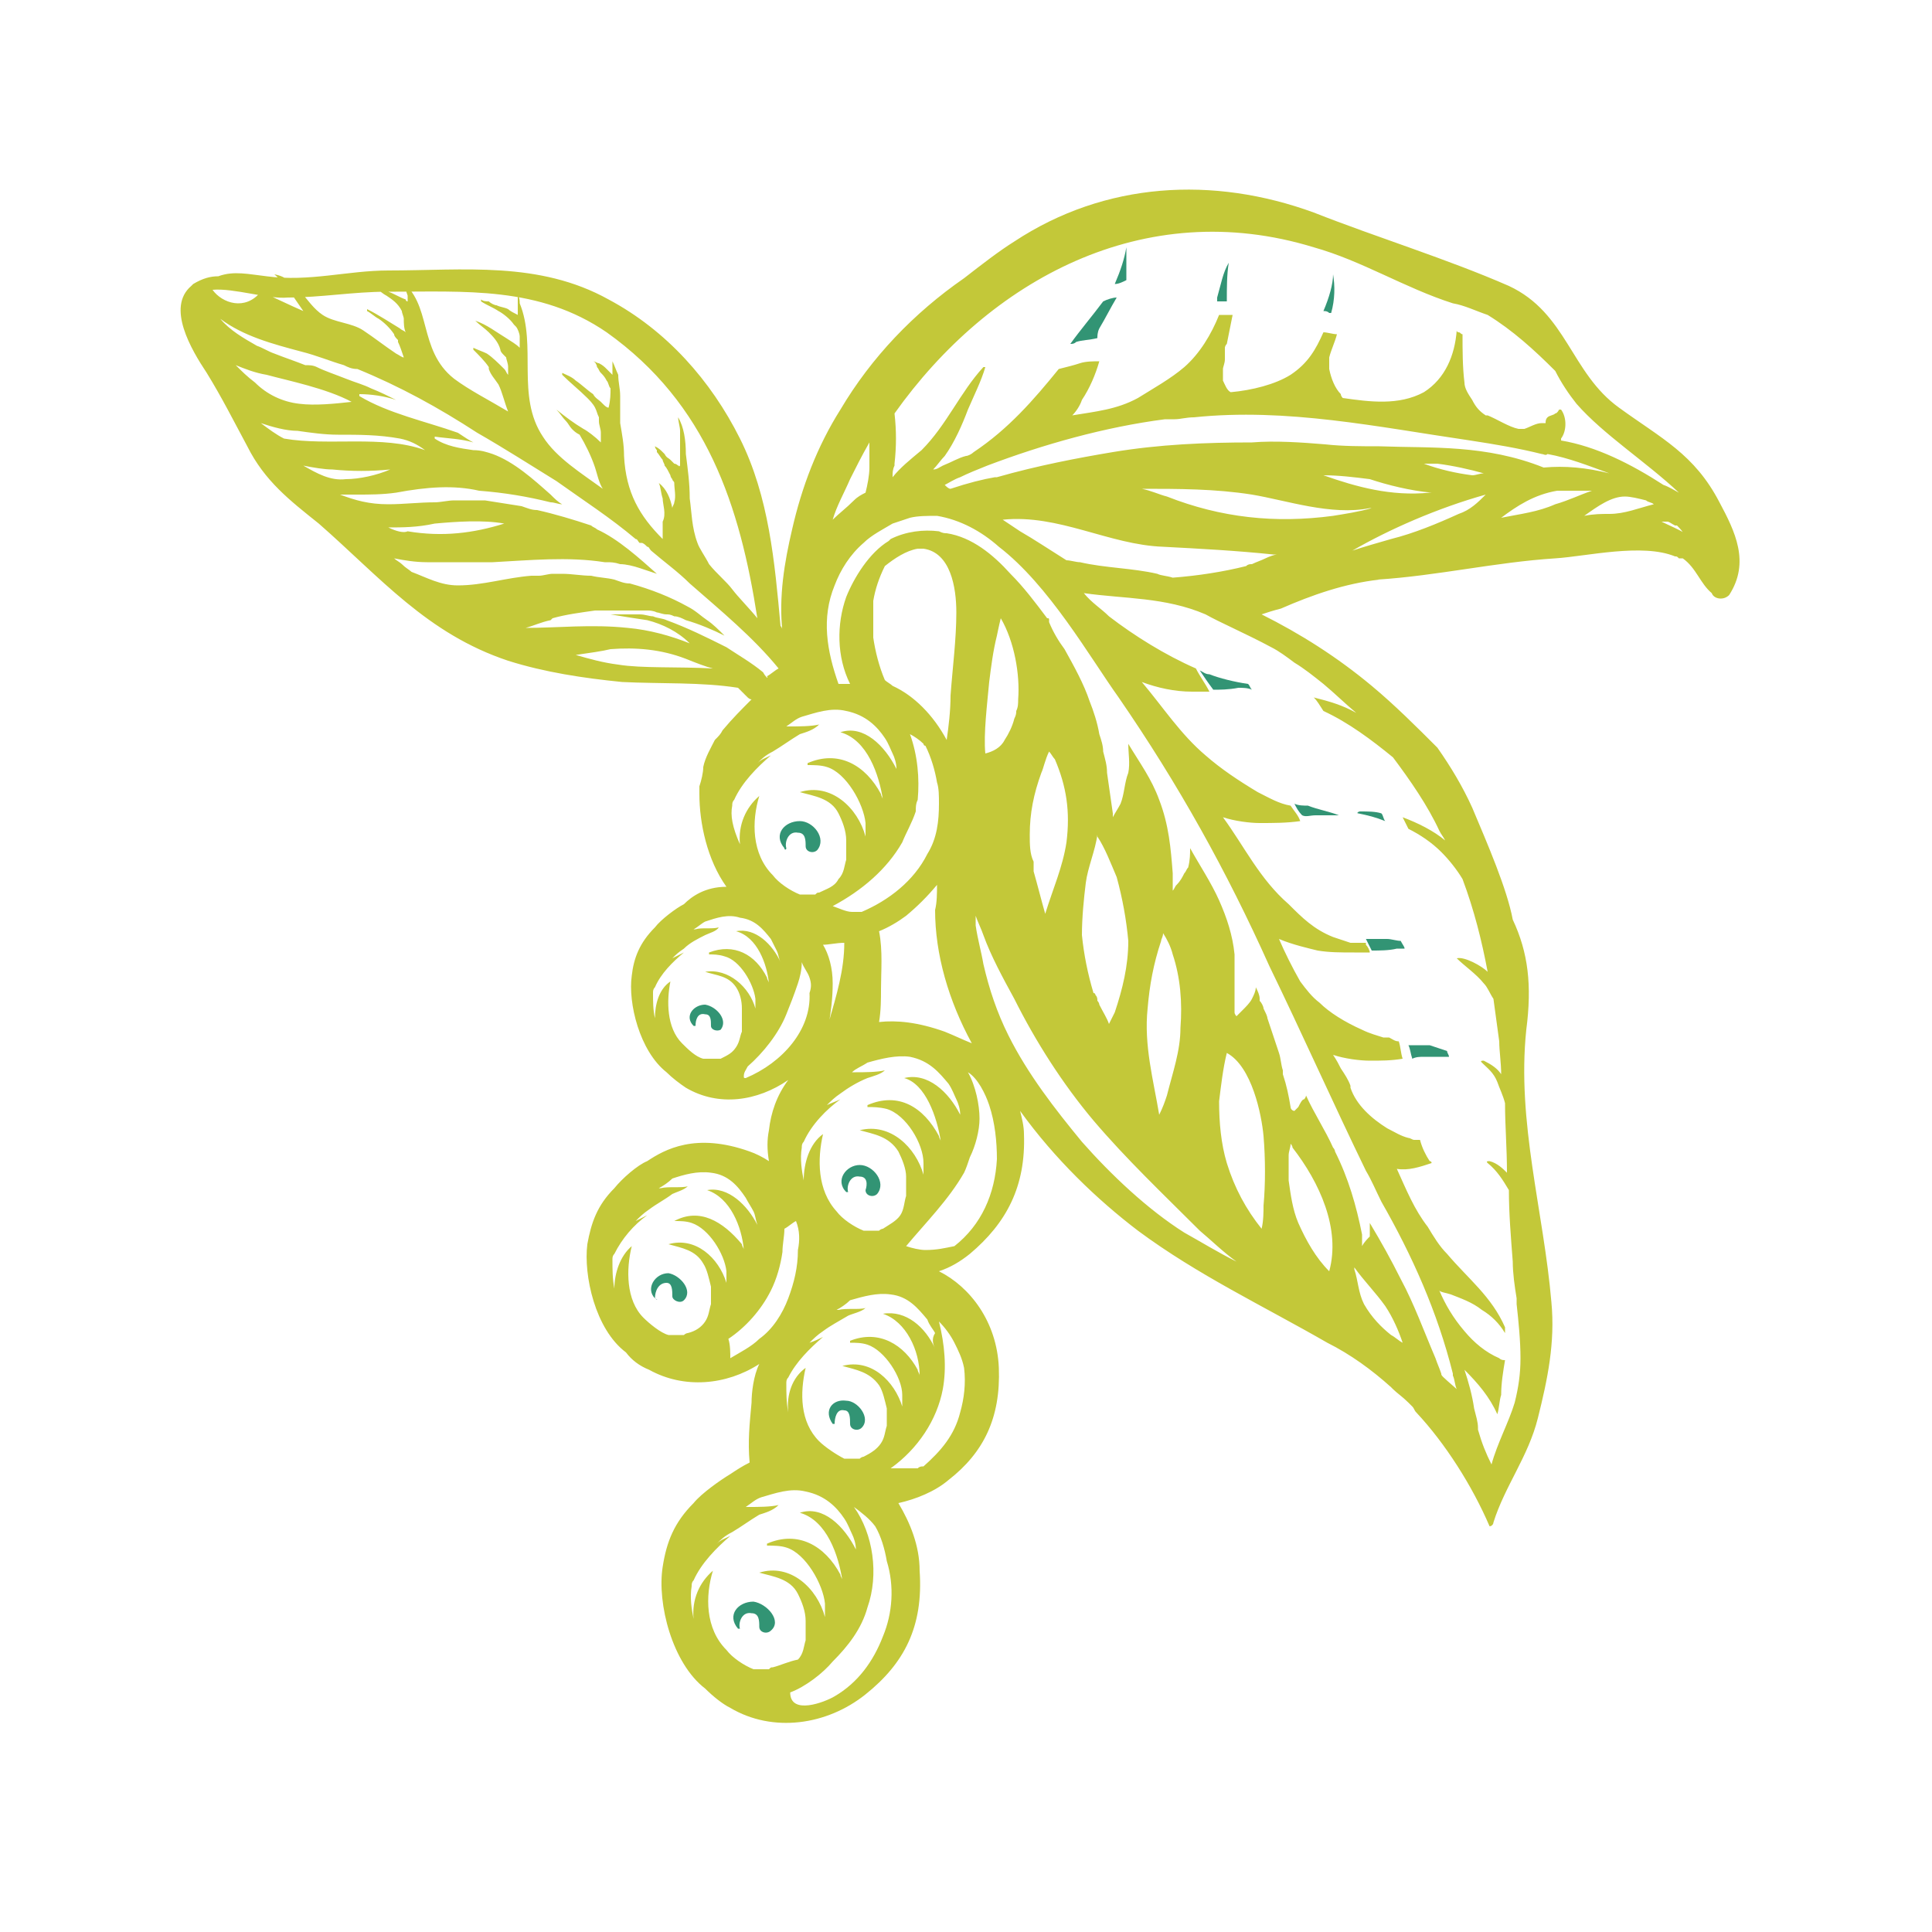 <svg xmlns="http://www.w3.org/2000/svg" xmlns:xlink="http://www.w3.org/1999/xlink" id="Capa_1" x="0px" y="0px" viewBox="0 0 100 100" style="enable-background:new 0 0 100 100;" xml:space="preserve"><style type="text/css">	.st0{fill:#329474;}	.st1{fill:#C3C839;}</style><path class="st0" d="M58.3,12.8c-0.1,0.6-0.3,1.2-0.6,1.9c0.2,0,0.4-0.1,0.6-0.2C58.3,13.9,58.3,13.5,58.3,12.8  C58.3,12.8,58.3,12.8,58.3,12.8C58.3,12.8,58.3,12.8,58.3,12.8z"></path><path class="st0" d="M69,14.2c0,0.5-0.2,1.2-0.5,1.9c0.1,0,0.2,0,0.3,0.1c0,0,0.1,0,0.1,0C69.1,15.5,69.1,14.8,69,14.2  C69,14.2,69.1,14.2,69,14.2z"></path><path class="st0" d="M55.4,17.8c0.1,0,0.2,0,0.3-0.1c0.3-0.1,0.7-0.1,1.1-0.2c0-0.1,0-0.3,0.1-0.5c0.3-0.5,0.6-1.1,0.9-1.6  c-0.2,0-0.5,0.1-0.7,0.2C56.5,16.4,55.9,17.1,55.4,17.8z"></path><path class="st0" d="M63,15.4c0,0,0,0.1,0,0.2c0.2,0,0.3,0,0.5,0c0-0.7,0-1.4,0.1-2C63.3,14.1,63.2,14.7,63,15.4z"></path><path class="st0" d="M70.3,42.1c0.5,0.1,0.9,0.2,1.4,0.4c-0.1-0.1-0.1-0.3-0.2-0.4c-0.3-0.1-0.7-0.1-1.1-0.1  C70.3,42,70.2,42.1,70.3,42.1z"></path><path class="st0" d="M36.5,52c-0.6,0-1.1,0.6-0.6,1.1c0,0,0.1,0,0.1,0c0-0.3,0.1-0.7,0.5-0.6c0.3,0,0.3,0.3,0.3,0.6  c0,0.2,0.3,0.3,0.5,0.2C37.7,52.8,37.1,52.1,36.5,52z"></path><path class="st0" d="M33.9,67.2C34,67.3,34.1,67.3,33.9,67.2c0-0.4,0.2-0.8,0.6-0.8c0.3,0,0.3,0.4,0.3,0.7c0,0.2,0.4,0.4,0.6,0.2  c0.5-0.5-0.2-1.3-0.8-1.4C33.9,65.9,33.4,66.7,33.9,67.2z"></path><path class="st0" d="M39,82.9c-0.8,0-1.4,0.7-0.8,1.4c0,0,0.1,0,0.1,0c-0.1-0.3,0.1-0.9,0.6-0.8c0.4,0,0.4,0.4,0.4,0.7  c0,0.3,0.4,0.4,0.6,0.2C40.5,83.9,39.7,83,39,82.9z"></path><path class="st0" d="M40.7,43.9c-0.1-0.3,0.1-0.9,0.6-0.8c0.4,0,0.4,0.4,0.4,0.7s0.4,0.4,0.6,0.2c0.5-0.6-0.2-1.5-0.9-1.5  c-0.8,0-1.4,0.7-0.8,1.4C40.6,44,40.7,44,40.7,43.9z"></path><path class="st0" d="M43.8,61.7c0,0,0.1,0,0.1,0c-0.1-0.3,0.1-0.9,0.6-0.8c0.4,0,0.4,0.4,0.3,0.7c0,0.3,0.4,0.4,0.6,0.2  c0.5-0.6-0.2-1.5-0.9-1.5C43.8,60.3,43.2,61.1,43.8,61.7z"></path><path class="st0" d="M43.1,73.7c0,0,0.1,0,0.1,0c0-0.3,0.1-0.8,0.5-0.7c0.3,0,0.3,0.4,0.3,0.7c0,0.3,0.4,0.4,0.6,0.2  c0.5-0.5-0.2-1.4-0.8-1.4C43.1,72.4,42.6,73,43.1,73.7z"></path><path class="st1" d="M89,26c-1.3-2.5-3-3.3-5.2-4.9c-2.5-1.8-2.7-4.9-5.7-6.3c-3.2-1.4-6.8-2.5-10.1-3.8c-5.2-1.9-10.8-1.6-15.5,1.5  c-0.8,0.5-1.7,1.2-2.6,1.9c-2.6,1.8-4.8,4.1-6.4,6.8c-1.2,1.9-2,4-2.5,6.2c-0.4,1.7-0.7,3.5-0.5,5.3c0-0.1,0-0.2-0.1-0.3  c-0.3-3.3-0.6-6.7-2.1-9.7c-1.5-3-3.8-5.6-6.8-7.2c-3.6-2-7.5-1.5-11.4-1.5c-2.1,0-4.1,0.6-6.3,0.3c-0.9-0.1-1.7-0.3-2.5,0  c-0.4,0-0.8,0.1-1.3,0.4c0,0-0.1,0.1-0.1,0.1c-1.3,1.1,0,3.3,0.8,4.5c0.8,1.3,1.4,2.5,2.1,3.8c0.9,1.8,2.2,2.8,3.7,4  c3.2,2.8,5.6,5.7,9.8,7.1c1.9,0.6,3.9,0.9,5.9,1.1c2,0.1,4.1,0,6,0.3c0.1,0.1,0.3,0.3,0.5,0.5c0,0,0.1,0.1,0.2,0.1  c-0.5,0.5-1,1-1.5,1.6c-0.1,0.2-0.2,0.3-0.4,0.5c-0.2,0.4-0.5,0.9-0.6,1.4c0,0.3-0.1,0.7-0.2,1c0,0.1,0,0.2,0,0.4  c0,1.5,0.4,3.4,1.4,4.8c-1.1,0-1.8,0.5-2.2,0.9c-0.4,0.2-1.2,0.8-1.5,1.2c-0.8,0.8-1.1,1.6-1.2,2.5c-0.2,1.4,0.4,3.9,1.8,5  c0.3,0.3,0.7,0.6,1,0.8c1.7,1,3.7,0.7,5.3-0.4c-0.6,0.8-0.9,1.7-1,2.6c-0.1,0.5-0.1,1,0,1.6c-0.3-0.2-0.7-0.4-1-0.5  c-2.8-1-4.4-0.1-5.3,0.5c-0.5,0.2-1.3,0.9-1.7,1.4c-0.9,0.9-1.2,1.8-1.4,2.9c-0.2,1.6,0.4,4.4,2,5.6c0.3,0.4,0.7,0.7,1.2,0.9  c1.8,1,4,0.8,5.7-0.3c-0.3,0.6-0.4,1.5-0.4,2c-0.1,1.1-0.2,2-0.1,3.1c-0.4,0.2-0.7,0.4-1,0.6c-0.5,0.3-1.5,1-1.9,1.5  c-1,1-1.4,2-1.6,3.3c-0.3,1.9,0.5,5,2.2,6.3c0.4,0.4,0.9,0.8,1.3,1c2.2,1.3,5,0.9,7-0.7c2-1.6,3-3.5,2.8-6.4c0-1.3-0.5-2.5-1.1-3.5  c0.9-0.2,1.9-0.6,2.6-1.2c1.8-1.4,2.7-3.2,2.6-5.8c-0.1-2.4-1.5-4.2-3.1-5c0.6-0.2,1.1-0.5,1.6-0.9c1.9-1.6,2.9-3.5,2.8-6.2  c0-0.4-0.1-0.8-0.2-1.2c1.8,2.5,4,4.6,6.1,6.2c3.1,2.3,6.5,3.9,9.8,5.8c1.2,0.6,2.3,1.4,3.3,2.3v0c0,0,0.1,0.1,0.1,0.1v0  c0.2,0.2,0.5,0.4,0.8,0.7c0,0,0.1,0.1,0.2,0.2c0.1,0.1,0.1,0.2,0.2,0.3l0,0c1.5,1.6,2.9,3.8,3.8,5.9c0.1,0,0.2-0.1,0.2-0.2  c0.6-1.9,1.8-3.4,2.3-5.4c0.5-2,0.9-3.9,0.7-6c-0.4-4.7-1.8-9.3-1.3-14.1c0.3-2.3,0.1-4-0.7-5.7C78,46,77,43.7,76.2,41.8  c-0.5-1.1-1.1-2.1-1.8-3.1c-1.1-1.1-2.2-2.2-3.4-3.2c-1.8-1.5-3.7-2.7-5.7-3.7c0.3-0.1,0.6-0.2,1-0.3c1.6-0.7,3.3-1.3,5.1-1.5  c0,0-0.1,0-0.1,0c3.1-0.2,6.1-0.9,9.2-1.1c1.6-0.1,4.5-0.8,6.2-0.1c0.1,0,0.1,0,0.2,0.1c0,0,0,0,0.1,0c0,0,0,0,0.1,0  c0.7,0.5,0.9,1.3,1.5,1.8c0.1,0.3,0.6,0.4,0.9,0.1C90.6,29.1,89.8,27.5,89,26z M43.1,26.9c0.2-0.7,0.6-1.4,0.9-2.1  c0.3-0.6,0.6-1.2,1-1.9c0,0.1,0,0.2,0,0.3c0,0.3,0,0.7,0,1c0,0.4-0.1,0.9-0.2,1.3c-0.2,0.1-0.4,0.2-0.6,0.4  C43.8,26.3,43.4,26.6,43.1,26.9z M11,15c1.1-0.1,2.9,0.5,3.9,0.4c1.7,0,3.4-0.3,5.1-0.3c4.1,0,7.9-0.3,11.4,2.1  c5.2,3.7,6.9,9,7.8,14.8c-0.4-0.5-1-1.1-1.3-1.5c-0.3-0.4-0.8-0.8-1.2-1.3c-0.2-0.4-0.5-0.8-0.6-1.1c-0.3-0.8-0.3-1.6-0.4-2.3  c0-0.8-0.1-1.5-0.2-2.3c0-0.7-0.1-1.4-0.4-1.9c0,0.2,0.1,0.5,0.1,0.7c0,0.2,0,0.6,0,0.9c0,0.3,0,0.6,0,0.9c-0.1,0.1,0,0-0.1,0  c0,0-0.1-0.1-0.2-0.1c-0.1-0.1-0.1-0.1-0.2-0.2c-0.1-0.1-0.2-0.1-0.3-0.3c0,0-0.1-0.1-0.1-0.1c-0.1-0.1-0.2-0.2-0.4-0.3  c0,0,0,0.1,0.1,0.2c0,0,0,0,0,0.1c0.1,0.1,0.2,0.3,0.3,0.4c0,0.1,0.1,0.2,0.1,0.3c0.1,0.1,0.2,0.3,0.3,0.5c0,0,0,0.1,0.1,0.2  c0,0.1,0.1,0.1,0.1,0.2c0,0.3,0.1,0.7,0,1c0,0.1-0.1,0.2-0.1,0.3c-0.1-0.5-0.3-1-0.7-1.3c0.1,0.2,0.1,0.5,0.2,0.8  c0,0.3,0.2,0.8,0,1.2c0,0.1,0,0.3,0,0.4c0,0.1,0,0.3,0,0.5c-1.2-1.2-1.9-2.4-2-4.3c0-0.6-0.1-1.1-0.2-1.7c0-0.4,0-0.8,0-1.2  c0-0.1,0-0.1,0-0.2c0-0.4-0.1-0.7-0.1-1.1c-0.1-0.2-0.2-0.5-0.3-0.7c0,0.1,0,0.2,0,0.3c0,0.1,0,0.2,0,0.3c0,0,0,0.1,0,0.1  c-0.1-0.1-0.2-0.2-0.3-0.3c-0.1-0.1-0.2-0.2-0.4-0.3c-0.1,0-0.2-0.1-0.3-0.1c0,0,0,0,0,0c0.1,0,0.2,0.2,0.2,0.3  c0.1,0.1,0.1,0.2,0.2,0.3l0,0c0.1,0.1,0.2,0.2,0.3,0.4c0.1,0.1,0.1,0.3,0.2,0.4c0,0.3,0,0.6-0.1,1c-0.1,0-0.2-0.1-0.3-0.2  c0,0-0.1-0.1-0.1-0.1c-0.1-0.1-0.3-0.2-0.4-0.4c-0.3-0.2-0.6-0.5-0.9-0.7c-0.2-0.2-0.5-0.3-0.7-0.4c0,0,0,0,0,0.1  c0.4,0.4,0.9,0.8,1.3,1.2c0.1,0.1,0.3,0.3,0.4,0.5c0.1,0.2,0.1,0.3,0.2,0.5c0,0,0,0,0,0.1c0,0,0,0.1,0,0.1c0,0.2,0.1,0.4,0.1,0.6  c0,0.2,0,0.4,0,0.5c-0.3-0.3-0.7-0.6-0.9-0.7c-0.5-0.3-0.9-0.6-1.4-1c0,0,0,0,0,0c0.2,0.2,0.3,0.4,0.5,0.6c0.1,0.1,0.2,0.3,0.3,0.4  c0.1,0.1,0.2,0.2,0.4,0.3c0.3,0.5,0.6,1.1,0.8,1.7c0.1,0.3,0.2,0.8,0.4,1.1c-1.1-0.8-2.4-1.6-3.1-2.7c-1.4-2.1-0.3-4.7-1.2-6.9  c0-0.1,0-0.3-0.1-0.4c0,0.1,0,0.2,0,0.3c0,0,0,0.1,0,0.1c0,0.2,0,0.3,0,0.5c0,0,0,0,0,0.1c-0.2-0.1-0.4-0.2-0.5-0.3  c-0.2-0.1-0.4-0.1-0.6-0.2c-0.1,0-0.3-0.1-0.4-0.2c-0.1,0-0.3,0-0.4-0.1c0,0,0,0.1,0,0.1c0.3,0.2,0.6,0.3,0.9,0.5  c0.2,0.1,0.6,0.4,0.8,0.7c0,0,0,0,0.1,0.1c0.1,0.1,0.2,0.4,0.2,0.5c0,0.2,0,0.3,0,0.5c0,0,0,0.1,0,0.1c-0.2-0.2-0.4-0.3-0.7-0.5  c-0.5-0.3-1-0.7-1.6-0.9v0c0.2,0.2,0.5,0.4,0.7,0.6c0.2,0.2,0.5,0.5,0.6,0.9c0,0.1,0.1,0.2,0.2,0.3c0,0,0.1,0.1,0.1,0.1  c0,0.1,0.1,0.3,0.1,0.5c0,0.1,0,0.3,0,0.4c-0.1-0.1-0.1-0.2-0.2-0.3c-0.3-0.3-0.6-0.6-0.9-0.8c-0.2-0.1-0.5-0.2-0.7-0.3  c0,0,0,0.1,0,0.1c0.3,0.3,0.6,0.6,0.8,0.9c0,0,0,0,0,0.1c0.1,0.3,0.3,0.5,0.5,0.8c0.2,0.4,0.3,0.9,0.5,1.4c-1-0.6-2-1.1-2.8-1.7  c-1.9-1.5-1.1-3.9-2.8-5.1c0.2,0.2,0.3,0.5,0.4,0.8c0,0,0,0.1,0,0.1v0c0,0.1,0,0.1,0,0.2c0,0-0.1,0-0.1-0.1  c-0.3-0.1-0.6-0.3-0.9-0.4c-0.2,0-0.5-0.2-0.7-0.2v0c0.2,0.1,0.4,0.3,0.6,0.4c0.3,0.2,0.6,0.4,0.8,0.8c0,0.1,0.1,0.3,0.1,0.4  c0,0.2,0,0.5,0.1,0.7c-0.1-0.1-0.2-0.1-0.3-0.2c-0.5-0.3-1.1-0.7-1.7-1c0,0,0,0,0,0.1c0.2,0.1,0.4,0.3,0.6,0.4  c0.3,0.2,0.6,0.5,0.8,0.8c0,0.1,0.1,0.2,0.2,0.3c0,0,0,0,0,0.1c0.1,0.2,0.2,0.5,0.3,0.8v0c-0.1,0-0.2-0.1-0.4-0.2  c-0.6-0.4-1.1-0.8-1.7-1.2c-0.6-0.4-1.5-0.4-2.1-0.8c-0.9-0.6-1.3-1.9-2.5-2.1c0,0-0.1,0,0,0c0.6,0.5,1,1.2,1.5,1.9c0,0,0,0,0,0  c-0.7-0.3-1.5-0.7-2.2-1C12.7,16.1,11.5,15.7,11,15z M12.2,18.9c0.5,0.2,1,0.4,1.6,0.5c1.1,0.3,3.1,0.7,4.4,1.4  c-0.9,0.1-1.9,0.2-2.7,0.1c-0.9-0.1-1.7-0.5-2.3-1.1C12.8,19.5,12.5,19.2,12.2,18.9z M13.5,21.9c0.6,0.2,1.3,0.4,1.9,0.4  c0.7,0.1,1.4,0.2,2.1,0.2c1.1,0,2.1,0,3.2,0.2c0.5,0.1,0.9,0.3,1.3,0.6c-2.2-0.8-5-0.2-7.3-0.6C14.3,22.5,13.9,22.2,13.5,21.9z   M15.7,24.1c0.5,0.1,1.1,0.2,1.5,0.2c1,0.1,2,0.1,3,0c-0.7,0.3-1.6,0.5-2.3,0.5C17.1,24.9,16.4,24.5,15.7,24.1z M32,34.4  c-0.8-0.1-1.5-0.3-2.2-0.5c0.7-0.1,1.4-0.2,1.8-0.3c1.3-0.1,2.6,0,3.9,0.5c0.5,0.2,1,0.4,1.4,0.5C35.1,34.5,33.2,34.6,32,34.4z   M39.5,34.8c-0.6-0.5-1.3-0.9-1.9-1.3c-1-0.5-2-1-3.1-1.4c-0.2-0.1-0.5-0.1-0.7-0.2c-0.2,0-0.4-0.1-0.7-0.1c0,0-0.1,0-0.1,0  c-0.2,0-0.4,0-0.6,0c0,0,0,0-0.1,0c-0.2,0-0.5,0-0.7,0c0.6,0.1,1.2,0.2,1.9,0.3c0.8,0.2,1.6,0.6,2.2,1.2c-1-0.4-2.1-0.7-3.2-0.8  c-1.9-0.2-3.6,0-5.3,0c0.4-0.1,0.8-0.3,1.3-0.4c0,0,0,0,0.1-0.1c0.7-0.2,1.5-0.3,2.2-0.4c0.2,0,0.4,0,0.6,0c0.1,0,0.2,0,0.2,0  c0.2,0,0.4,0,0.6,0c0.1,0,0.2,0,0.3,0c0.2,0,0.4,0,0.6,0c0.1,0,0.2,0,0.4,0c0.1,0,0.3,0,0.5,0.1c0.1,0,0.3,0.1,0.5,0.1  c0.1,0,0.2,0,0.4,0.1c0.2,0,0.4,0.1,0.6,0.2c0.7,0.2,1.4,0.5,2,0.8c-0.3-0.3-0.6-0.6-0.9-0.8c-0.3-0.2-0.6-0.5-1-0.7  c-0.9-0.5-1.9-0.9-3-1.2c-0.3,0-0.5-0.1-0.8-0.2c-0.4-0.1-0.8-0.1-1.2-0.2h0c-0.5,0-1-0.1-1.5-0.1c-0.2,0-0.3,0-0.5,0  c-0.2,0-0.5,0.1-0.7,0.1c-0.1,0-0.3,0-0.4,0c-1.3,0.1-2.5,0.5-3.8,0.5c-0.9,0-1.6-0.4-2.4-0.7c-0.1-0.1-0.3-0.2-0.5-0.4  c-0.1-0.1-0.3-0.2-0.4-0.3c0.5,0.1,1.1,0.2,1.7,0.2c0,0,0,0,0.1,0c0.4,0,0.7,0,1.1,0c0.7,0,1.5,0,2.2,0c1.9-0.1,3.9-0.3,5.8,0  c0,0,0.1,0,0.1,0c0.2,0,0.4,0,0.7,0.1c0.3,0,0.7,0.1,1,0.2c0.3,0.1,0.6,0.2,0.9,0.3c-0.9-0.8-2-1.8-3.1-2.3  c-0.1-0.1-0.2-0.1-0.3-0.2c-0.9-0.3-1.9-0.6-2.8-0.8c-0.3,0-0.5-0.1-0.8-0.2c0,0,0,0,0,0c-0.6-0.1-1.3-0.2-1.9-0.3  c-0.5,0-1.1,0-1.6,0c-0.3,0-0.7,0.1-1,0.1c-0.8,0-1.6,0.1-2.4,0.1c-1,0-1.7-0.2-2.5-0.5c0.3,0,0.6,0,0.9,0c0.6,0,1.3,0,2-0.1  c1.6-0.3,3-0.4,4.3-0.1c1.3,0.1,2.5,0.3,3.7,0.6c0.2,0,0.4,0.1,0.6,0.1c-0.2-0.1-0.4-0.3-0.6-0.5c-0.9-0.8-1.9-1.7-3-2.1  c-0.3-0.1-0.6-0.2-1-0.2c-0.7-0.1-1.4-0.2-2-0.6c0,0,0-0.1,0-0.1c0.7,0.1,1.3,0.1,2,0.3c-0.2-0.1-0.5-0.3-0.8-0.5  c-1.7-0.6-3.6-1-5.1-1.9c0,0,0-0.1,0-0.1c0.6,0,1.3,0.1,1.9,0.3c-0.4-0.2-0.8-0.4-1.3-0.6c-0.4-0.2-0.8-0.3-1.3-0.5  c-0.5-0.2-1.1-0.4-1.5-0.6c-0.2-0.1-0.4-0.1-0.6-0.1c-0.5-0.2-1.1-0.4-1.6-0.6c-0.3-0.1-0.6-0.3-0.9-0.4c-0.7-0.4-1.4-0.8-1.9-1.4  c1.2,0.9,2.7,1.3,4.2,1.7c0.8,0.2,1.5,0.5,2.2,0.7c0.2,0.1,0.4,0.2,0.7,0.2c2.2,0.9,4.2,2,6.2,3.3c1.4,0.8,2.8,1.7,4.1,2.5  c1.4,1,2.8,1.9,4.1,3c0.1,0,0.1,0.1,0.2,0.2c0,0,0,0,0,0c0,0,0,0,0.1,0c0.1,0,0.2,0.1,0.3,0.2c0.1,0,0.1,0.1,0.2,0.2  c0.7,0.6,1.4,1.1,2,1.7c1.6,1.4,3.3,2.8,4.6,4.4c-0.2,0.1-0.4,0.3-0.6,0.4C39.8,35.2,39.6,35,39.5,34.8z M20.1,27.3  c0.7,0,1.5,0,2.4-0.2c1.1-0.1,2.5-0.2,3.6,0c-1.6,0.5-3.2,0.7-5,0.4C20.9,27.6,20.5,27.5,20.1,27.3z M37.9,41.7c0-0.1,0-0.2,0.1-0.3  c0.4-0.9,1.2-1.7,1.9-2.3c0,0,0,0,0,0c-0.2,0.1-0.5,0.2-0.7,0.4c0.2-0.2,0.4-0.4,0.8-0.6c0.5-0.3,0.9-0.6,1.4-0.9  c0.3-0.1,0.7-0.2,1-0.5c0,0,0,0,0,0c-0.4,0.1-1.1,0.1-1.5,0.1c0,0-0.1,0-0.2,0c0.3-0.2,0.5-0.4,0.8-0.5c0.7-0.2,1.5-0.5,2.3-0.3  c1,0.2,1.6,0.8,2,1.4c0.2,0.3,0.3,0.6,0.4,0.8c0.1,0.2,0.2,0.5,0.2,0.8c-0.6-1.2-1.7-2.3-2.9-1.9c1.4,0.4,2,2.2,2.2,3.5  c0-0.1-0.1-0.2-0.1-0.3c-0.8-1.5-2.2-2.3-3.8-1.6c0,0,0,0.1,0,0.1c0.3,0,0.7,0,1,0.1c1,0.3,1.9,1.9,2,2.9c0,0.2,0,0.4,0,0.7  c-0.4-1.5-1.8-2.8-3.4-2.3c0.7,0.2,1.6,0.3,2,1.1c0.2,0.4,0.4,0.9,0.4,1.4c0,0.3,0,0.6,0,1c-0.1,0.3-0.1,0.7-0.4,1  c-0.2,0.4-0.6,0.5-1,0.7c-0.1,0-0.1,0-0.2,0.1c-0.1,0-0.2,0-0.3,0c-0.2,0-0.4,0-0.5,0c-0.5-0.2-1.1-0.6-1.4-1  c-1.1-1.1-1.1-2.8-0.7-4.1c-0.7,0.6-1.1,1.5-1,2.5C37.9,42.8,37.8,42.2,37.9,41.7z M48.7,59.1c0-0.1-0.1-0.2-0.1-0.3  c-0.8-1.5-2.1-2.3-3.7-1.6c0,0,0,0.1,0,0.1c0.3,0,0.6,0,1,0.1c1,0.3,1.9,1.8,1.9,2.8c0,0.2,0,0.4,0,0.6c-0.4-1.4-1.7-2.7-3.3-2.3  c0.7,0.2,1.5,0.3,2,1.1c0.2,0.4,0.4,0.9,0.4,1.3c0,0.3,0,0.6,0,1c-0.1,0.3-0.1,0.7-0.3,1c-0.2,0.3-0.6,0.5-0.9,0.7  c0,0-0.1,0-0.2,0.1c-0.1,0-0.2,0-0.3,0c-0.2,0-0.3,0-0.5,0c-0.5-0.2-1.1-0.6-1.4-1c-1-1.1-1-2.7-0.7-4c-0.7,0.5-1,1.5-1,2.4  c-0.1-0.5-0.2-1.1-0.1-1.7c0-0.1,0-0.2,0.1-0.3c0.4-0.9,1.2-1.7,1.9-2.2c0,0,0,0,0,0c-0.2,0.1-0.5,0.2-0.7,0.3  c0.2-0.2,0.4-0.4,0.7-0.6c0.4-0.3,0.9-0.6,1.4-0.8c0.3-0.1,0.7-0.2,0.9-0.4c0,0,0,0,0,0c-0.4,0.1-1.1,0.1-1.5,0.1c0,0-0.1,0-0.2,0  c0.2-0.2,0.5-0.3,0.8-0.5c0.7-0.2,1.5-0.4,2.2-0.3c1,0.2,1.5,0.8,2,1.4c0.2,0.3,0.3,0.6,0.4,0.8c0.1,0.2,0.2,0.5,0.2,0.8  c-0.6-1.2-1.7-2.2-2.9-1.9C47.9,56.1,48.5,57.8,48.7,59.1z M47.1,38C47.1,38,47.1,38,47.1,38c0.2,0.1,0.5,0.3,0.7,0.5  c0,0,0,0.1,0.1,0.1c0.3,0.6,0.5,1.3,0.6,1.9c0.1,0.3,0.1,0.7,0.1,1.1c0,0.9-0.1,1.8-0.6,2.6c-0.7,1.4-2,2.4-3.4,3  c-0.1,0-0.3,0-0.5,0c-0.3,0-0.7-0.2-1-0.3c1.5-0.8,2.8-1.9,3.6-3.3c0.2-0.5,0.5-1,0.7-1.6c0-0.2,0-0.4,0.1-0.6  C47.6,40.3,47.5,39.1,47.1,38z M43.7,48.8c0,1.4-0.4,2.7-0.8,4.1c0,0,0,0.1,0,0.1c0.1-0.6,0.2-1.3,0.2-2.1c0-0.8-0.2-1.5-0.5-2  C42.9,48.9,43.3,48.8,43.7,48.8z M48.9,53.4c-1.4-0.5-2.5-0.6-3.4-0.5c0.1-0.6,0.1-1.2,0.1-1.7c0-0.9,0.1-2-0.1-3  c0.5-0.2,1-0.5,1.4-0.8c0.6-0.5,1.1-1,1.6-1.6c0,0.4,0,0.9-0.1,1.3c0,0,0,0,0,0h0c0,2.3,0.7,4.7,1.9,6.9  C49.8,53.8,49.4,53.6,48.9,53.4z M49.5,31.7c0,1.4-0.2,2.9-0.3,4.3c0,0.8-0.1,1.6-0.2,2.3c-0.7-1.3-1.7-2.3-2.8-2.8l0,0  c-0.1-0.1-0.3-0.2-0.4-0.3c-0.3-0.7-0.5-1.5-0.6-2.2c0,0,0,0,0-0.1c0-0.3,0-0.6,0-0.8c0-0.1,0-0.2,0-0.3c0-0.2,0-0.5,0-0.7  c0.1-0.6,0.3-1.2,0.6-1.8c0.5-0.4,1.1-0.8,1.7-0.9c0.1,0,0.2,0,0.3,0C49.2,28.6,49.5,30.4,49.5,31.7z M38.4,53.4  c-0.1,0.2-0.1,0.5-0.3,0.8c-0.2,0.3-0.4,0.4-0.8,0.6c0,0-0.1,0-0.2,0c-0.1,0-0.2,0-0.3,0c-0.1,0-0.3,0-0.4,0  c-0.4-0.1-0.8-0.5-1.1-0.8c-0.8-0.8-0.8-2.2-0.6-3.2c-0.6,0.4-0.8,1.2-0.8,1.9c-0.1-0.4-0.1-0.9-0.1-1.3c0-0.1,0-0.2,0.1-0.3  c0.3-0.7,0.9-1.3,1.5-1.8c0,0,0,0,0,0c-0.2,0.1-0.4,0.2-0.6,0.3c0.2-0.2,0.3-0.3,0.6-0.5c0.3-0.3,0.7-0.5,1.1-0.7  c0.2-0.1,0.6-0.2,0.7-0.4c0,0,0,0,0,0c-0.3,0.1-0.9,0-1.2,0.1c0,0-0.1,0-0.1,0c0.2-0.1,0.4-0.3,0.6-0.4c0.6-0.2,1.2-0.4,1.8-0.2  c0.8,0.1,1.2,0.6,1.6,1.1c0.1,0.2,0.2,0.4,0.3,0.6c0.1,0.2,0.1,0.4,0.2,0.6c-0.4-0.9-1.3-1.8-2.3-1.6c1.1,0.3,1.6,1.7,1.7,2.7  c0-0.1-0.1-0.2-0.1-0.3c-0.6-1.2-1.7-1.8-3-1.3c0,0,0,0,0,0.1c0.2,0,0.5,0,0.8,0.1c0.8,0.2,1.5,1.4,1.6,2.2c0,0.2,0,0.3,0,0.5  c-0.3-1.1-1.4-2.1-2.6-1.9c0.6,0.2,1.2,0.2,1.6,0.8c0.2,0.3,0.3,0.7,0.3,1.1C38.4,52.8,38.4,53.1,38.4,53.4z M38.6,55.8  c-0.1,0-0.1,0-0.1-0.1v0c0-0.2,0.1-0.3,0.2-0.5c0,0,0,0,0,0c0.8-0.7,1.6-1.7,2-2.7c0.2-0.5,0.4-1,0.6-1.6c0.1-0.3,0.2-0.7,0.2-1.1  c0,0,0,0,0,0c0.1,0.3,0.3,0.5,0.4,0.8c0.1,0.3,0.1,0.5,0,0.8C42,53.3,40.5,55,38.6,55.8z M34.9,63.2c0.3,0,0.6,0,0.9,0.1  c0.9,0.3,1.7,1.6,1.8,2.5c0,0.2,0,0.4,0,0.6c-0.4-1.3-1.6-2.4-3-2c0.7,0.2,1.4,0.3,1.8,1c0.2,0.3,0.3,0.8,0.4,1.2c0,0.2,0,0.6,0,0.9  c-0.1,0.3-0.1,0.6-0.3,0.9c-0.2,0.3-0.5,0.5-0.9,0.6c0,0-0.1,0-0.2,0.1c-0.1,0-0.2,0-0.3,0c-0.1,0-0.3,0-0.5,0  c-0.4-0.1-1-0.6-1.3-0.9c-0.9-0.9-0.9-2.5-0.6-3.7c-0.6,0.5-0.9,1.4-0.9,2.2c-0.1-0.5-0.1-1-0.1-1.5c0-0.1,0-0.2,0.1-0.3  c0.4-0.8,1-1.5,1.7-2c0,0,0,0,0,0c-0.2,0.1-0.4,0.2-0.6,0.3c0.2-0.2,0.4-0.4,0.7-0.6c0.4-0.3,0.8-0.5,1.2-0.8  c0.2-0.1,0.6-0.2,0.8-0.4c0,0,0,0,0,0c-0.3,0.1-1,0-1.4,0.1c0,0-0.1,0-0.1,0c0.2-0.1,0.5-0.3,0.7-0.5c0.6-0.2,1.3-0.4,2-0.3  c0.9,0.1,1.4,0.7,1.8,1.3c0.1,0.2,0.3,0.5,0.4,0.7c0.1,0.2,0.1,0.4,0.2,0.7c-0.5-1-1.5-2-2.6-1.8c1.2,0.4,1.8,1.9,1.9,3.1  c0-0.1-0.1-0.2-0.1-0.3C37.4,63.2,36.2,62.5,34.9,63.2C34.8,63.2,34.8,63.2,34.9,63.2z M37.8,70.3c0-0.3,0-0.7-0.1-1  c0.9-0.6,1.7-1.5,2.2-2.5c0.3-0.6,0.5-1.3,0.6-2c0-0.4,0.1-0.8,0.1-1.2c0.2-0.1,0.4-0.3,0.6-0.4c0.2,0.5,0.2,1,0.1,1.5  c0,0.9-0.2,1.7-0.5,2.5c-0.3,0.8-0.8,1.6-1.5,2.1C38.9,69.7,38.3,70,37.8,70.3z M40,86.3c-0.1,0-0.1,0-0.2,0.1c-0.1,0-0.2,0-0.3,0  c-0.2,0-0.4,0-0.5,0c-0.5-0.2-1.1-0.6-1.4-1c-1.1-1.1-1.1-2.8-0.7-4.1c-0.7,0.6-1.1,1.5-1,2.5c-0.1-0.5-0.2-1.1-0.1-1.7  c0-0.1,0-0.2,0.1-0.3c0.4-0.9,1.2-1.7,1.9-2.3c0,0,0,0,0,0c-0.2,0.1-0.5,0.2-0.7,0.4c0.2-0.2,0.4-0.4,0.8-0.6  c0.5-0.3,0.9-0.6,1.4-0.9c0.3-0.1,0.7-0.2,1-0.5c0,0,0,0,0,0c-0.4,0.1-1.1,0.1-1.5,0.1c0,0-0.1,0-0.2,0c0.3-0.2,0.5-0.4,0.8-0.5  c0.7-0.2,1.5-0.5,2.3-0.3c1,0.2,1.6,0.8,2,1.4c0.2,0.3,0.3,0.6,0.4,0.8c0.1,0.2,0.2,0.5,0.2,0.8c-0.6-1.2-1.7-2.3-2.9-1.9  c1.4,0.4,2,2.2,2.2,3.5c0-0.1-0.1-0.2-0.1-0.3c-0.8-1.5-2.2-2.3-3.8-1.6c0,0,0,0.1,0,0.1c0.3,0,0.7,0,1,0.1c1,0.3,1.9,1.9,2,2.9  c0,0.2,0,0.4,0,0.7c-0.4-1.5-1.8-2.8-3.4-2.3c0.7,0.2,1.6,0.3,2,1.1c0.2,0.4,0.4,0.9,0.4,1.4c0,0.3,0,0.6,0,1  c-0.1,0.3-0.1,0.7-0.4,1C40.8,86,40.4,86.2,40,86.3z M45.7,84.7c-0.5,1.3-1.3,2.4-2.5,3.1c-0.5,0.3-2.3,1-2.3-0.2  c0.8-0.3,1.7-1,2.2-1.6c0.8-0.8,1.5-1.7,1.8-2.8c0.6-1.7,0.3-3.8-0.7-5.2c0.4,0.3,0.8,0.6,1.1,1c0.3,0.5,0.5,1.2,0.6,1.8  C46.3,82.1,46.2,83.5,45.7,84.7z M49.4,69.5c0.2,0.4,0.4,0.8,0.5,1.3c0.1,0.8,0,1.6-0.2,2.3c-0.3,1.2-1,2-1.9,2.8  c-0.1,0-0.2,0-0.3,0.1C47,76,46.6,76,46.1,76c1.4-1,2.4-2.5,2.7-4.1c0.2-1.1,0.1-2.3-0.2-3.5C48.9,68.7,49.2,69.1,49.4,69.5z   M48.4,69.8c-0.5-1.1-1.5-2-2.7-1.8c1.2,0.4,1.9,1.9,1.9,3.2c0-0.1-0.1-0.2-0.1-0.3c-0.7-1.3-2-2.1-3.5-1.5c0,0,0,0.1,0,0.1  c0.3,0,0.6,0,0.9,0.1c0.9,0.3,1.8,1.7,1.8,2.6c0,0.2,0,0.4,0,0.6c-0.4-1.3-1.6-2.5-3.1-2.1c0.7,0.2,1.4,0.3,1.9,1  c0.2,0.3,0.3,0.8,0.4,1.2c0,0.2,0,0.6,0,0.9c-0.1,0.3-0.1,0.6-0.3,0.9c-0.2,0.3-0.5,0.5-0.9,0.7c0,0-0.1,0-0.2,0.1  c-0.1,0-0.2,0-0.3,0c-0.1,0-0.3,0-0.5,0c-0.4-0.2-1-0.6-1.3-0.9c-1-1-1-2.5-0.7-3.8c-0.7,0.5-1,1.4-0.9,2.3c-0.1-0.5-0.1-1-0.1-1.5  c0-0.1,0-0.2,0.1-0.3c0.4-0.8,1.1-1.5,1.8-2.1c0,0,0,0,0,0c-0.2,0.1-0.4,0.2-0.7,0.3c0.2-0.2,0.4-0.4,0.7-0.6  c0.4-0.3,0.8-0.5,1.3-0.8c0.2-0.1,0.7-0.2,0.9-0.4c0,0,0,0,0,0c-0.3,0.1-1,0-1.4,0.1c0,0-0.1,0-0.1,0c0.2-0.1,0.5-0.3,0.7-0.5  c0.7-0.2,1.4-0.4,2.1-0.3c0.9,0.1,1.4,0.7,1.9,1.3c0.1,0.3,0.3,0.5,0.4,0.7C48.2,69.3,48.3,69.6,48.4,69.8z M51.6,60  c-0.1,1.8-0.8,3.4-2.2,4.5c-0.5,0.1-0.9,0.2-1.5,0.2c-0.3,0-0.7-0.1-1-0.2c1-1.2,2.2-2.4,3-3.8c0.1-0.2,0.2-0.5,0.3-0.8  c0.3-0.6,0.5-1.4,0.5-2c0-0.7-0.2-1.7-0.6-2.4c0.5,0.3,0.9,1.1,1.1,1.7C51.5,58.1,51.6,59.1,51.6,60z M61.3,63.8  c-1.9-1.2-3.8-3-5.3-4.7c-1.4-1.7-2.8-3.5-3.8-5.5c-0.6-1.2-1-2.4-1.3-3.7c-0.1-0.6-0.3-1.3-0.4-2c0-0.1,0-0.3,0-0.5  c0.1,0.3,0.3,0.7,0.4,1c0.4,1.1,1,2.2,1.6,3.3c1.1,2.2,2.5,4.4,4.1,6.3c1.7,2,3.6,3.8,5.5,5.7c0.6,0.5,1.2,1.1,1.9,1.6  C63,64.8,62.2,64.3,61.3,63.8z M51.2,35.3c0.1-0.8,0.2-1.6,0.4-2.4c0,0,0.1-0.5,0.2-0.9c0.7,1.2,1,2.9,0.9,4.2c0,0.2,0,0.4-0.1,0.6  c0,0.1,0,0.2-0.1,0.4c0,0,0,0,0,0c-0.1,0.4-0.3,0.8-0.5,1.1c-0.2,0.4-0.6,0.6-1,0.7C50.9,38,51.1,36.4,51.2,35.3z M53.3,43.2  c0-1.1,0.2-2.1,0.6-3.2c0.1-0.2,0.2-0.7,0.4-1.1c0.1,0.1,0.2,0.3,0.3,0.4c0.6,1.4,0.8,2.7,0.6,4.3c-0.2,1.3-0.7,2.4-1.1,3.7  c-0.2-0.7-0.4-1.5-0.6-2.2c0-0.1,0-0.2,0-0.3c0-0.1,0-0.1,0-0.2C53.3,44.2,53.3,43.7,53.3,43.2z M56.2,45.7c0.1-0.8,0.5-1.7,0.6-2.5  c0,0,0,0,0,0.1c0.4,0.6,0.7,1.4,1,2.1c0.3,1.1,0.5,2.2,0.6,3.3c0,1.3-0.3,2.5-0.7,3.7c-0.1,0.2-0.2,0.4-0.3,0.6  c-0.1-0.3-0.3-0.6-0.5-1c0,0,0-0.1-0.1-0.2c0-0.1,0-0.2-0.1-0.3c0,0,0-0.1-0.1-0.1c-0.3-1-0.5-2-0.6-3C56,47.5,56.1,46.5,56.2,45.7z   M59.4,52.2c0.1-1.2,0.3-2.3,0.7-3.5c0-0.1,0.1-0.2,0.1-0.4c0.2,0.3,0.4,0.7,0.5,1.1c0.4,1.2,0.5,2.5,0.4,3.8c0,1.2-0.4,2.3-0.7,3.5  c-0.1,0.3-0.2,0.6-0.4,1C59.7,55.9,59.2,54.1,59.4,52.2z M65.4,62.4c0,0.3,0,0.8-0.1,1.2c-0.8-1-1.4-2.1-1.8-3.4  c-0.3-1-0.4-2.1-0.4-3.2c0.1-0.8,0.2-1.7,0.4-2.5c1.3,0.7,1.8,3.2,1.9,4.3C65.5,60,65.5,61.3,65.4,62.4z M68.8,65.8L68.8,65.8  c-0.7-0.7-1.2-1.6-1.6-2.5c-0.3-0.7-0.4-1.5-0.5-2.2c0-0.4,0-0.8,0-1.3c0-0.2,0.1-0.4,0.1-0.6c0,0,0.1,0.1,0.1,0.2c0,0,0,0,0,0  C68.3,61.2,69.4,63.6,68.8,65.8z M72,69.1c-0.5-0.4-1-0.9-1.4-1.6c-0.3-0.6-0.3-1.2-0.5-1.8c0,0,0-0.1,0-0.1c0.5,0.7,1.1,1.3,1.6,2  c0.4,0.6,0.7,1.3,0.9,1.9C72.4,69.4,72.2,69.2,72,69.1z M74.6,71.1c-0.1-0.3-0.2-0.5-0.3-0.8c-0.6-1.4-1.1-2.8-1.8-4.1  c-0.5-1-1-1.9-1.6-2.9c0,0.1,0,0.3,0,0.4c0,0.1,0,0.2,0,0.3v0c-0.1,0.1-0.3,0.3-0.4,0.5h0c0,0,0,0,0,0c0,0,0-0.1,0-0.1  c0,0,0,0,0-0.1c0,0,0-0.1,0-0.1s0,0,0,0c0,0,0,0,0,0c0,0,0,0,0-0.1c0,0,0-0.1,0-0.2c-0.3-1.5-0.7-2.9-1.4-4.3c0,0,0-0.1-0.1-0.2  c-0.4-0.9-1-1.8-1.4-2.7c0,0,0,0.1-0.1,0.2c-0.1,0-0.2,0.2-0.3,0.4c-0.1,0.1-0.1,0.1-0.2,0.2c0,0,0,0,0,0c-0.1,0-0.2-0.1-0.2-0.2  c-0.1-0.6-0.2-1.1-0.4-1.7c0,0,0-0.1,0-0.2c-0.1-0.3-0.1-0.6-0.2-0.9c-0.1-0.3-0.2-0.6-0.3-0.9c-0.1-0.3-0.2-0.6-0.3-0.9  c0-0.1-0.1-0.3-0.2-0.5c0-0.1-0.1-0.3-0.2-0.4c0,0,0,0,0-0.1c0-0.2-0.1-0.4-0.2-0.6c0,0.2-0.1,0.4-0.2,0.6c-0.1,0.2-0.3,0.4-0.5,0.6  c-0.1,0.1-0.2,0.2-0.3,0.3c0,0-0.1-0.1-0.1-0.2c0-0.4,0-0.8,0-1.2c0-0.5,0-1.1,0-1.6c0,0,0,0,0,0c0-0.1,0-0.1,0-0.2  c-0.1-1-0.4-1.9-0.8-2.8c-0.4-0.9-1-1.8-1.5-2.7c0,0.3,0,0.6-0.1,1c-0.1,0.1-0.1,0.2-0.2,0.3c-0.1,0.2-0.2,0.4-0.4,0.6  c-0.1,0.1-0.1,0.2-0.2,0.3v0c0-0.1,0-0.2,0-0.4c0,0,0,0,0-0.1c0-0.1,0-0.3,0-0.4c-0.1-1.3-0.2-2.5-0.7-3.8c-0.4-1.1-1-1.9-1.6-2.9  c0,0.5,0.1,1,0,1.5c-0.2,0.5-0.2,1.1-0.4,1.6c-0.1,0.2-0.3,0.5-0.4,0.7c0,0,0,0,0-0.1v0c0,0,0-0.1,0-0.1c-0.1-0.7-0.2-1.4-0.3-2.1  c0-0.4-0.1-0.7-0.2-1.1v0c0-0.3-0.1-0.6-0.2-0.9v0c-0.1-0.6-0.3-1.2-0.5-1.7c-0.3-0.9-0.8-1.8-1.3-2.7c-0.3-0.4-0.6-0.9-0.8-1.4  c0,0,0,0,0-0.1s0-0.1-0.1-0.1c-0.6-0.8-1.2-1.6-1.9-2.3c-0.9-1-2-1.9-3.3-2.1h0c-0.1,0-0.2,0-0.4-0.1c-0.8-0.1-1.7,0-2.5,0.4  c0,0,0,0-0.1,0.1c-1,0.6-1.8,1.9-2.2,2.9c-0.5,1.4-0.5,3.1,0.2,4.5c-0.2,0-0.4,0-0.6,0c-0.6-1.7-0.9-3.4-0.2-5.1  c0.3-0.8,0.8-1.6,1.5-2.2c0.4-0.4,1-0.7,1.5-1c0.3-0.1,0.6-0.2,0.9-0.3c0.4-0.1,0.9-0.1,1.4-0.1c1.2,0.2,2.3,0.8,3.2,1.6  c2.6,2,4.7,5.7,6.2,7.8c3.1,4.5,5.6,9,7.8,13.9c1.7,3.5,3.3,7.1,5,10.6c0.3,0.5,0.5,1,0.8,1.6c1.6,2.8,2.9,5.7,3.7,8.9v0  c0,0,0,0,0,0.1c0.1,0.2,0.1,0.5,0.2,0.7C74.6,71.2,74.6,71.2,74.6,71.1z M73.7,24c0.2,0,0.5,0,0.7,0c0.8,0.1,1.7,0.3,2.4,0.5  c-0.2,0-0.4,0.1-0.6,0.1C75.4,24.5,74.5,24.3,73.7,24z M74.1,25.5c0,0-0.1,0-0.1,0c-2,0.2-3.8-0.3-5.5-0.9c0.8,0,1.6,0.1,2.4,0.2  C71.8,25.1,73,25.4,74.1,25.5z M71.4,23.1c-0.9,0-1.9,0-2.8-0.1c-1.2-0.1-2.6-0.2-3.8-0.1c-2.4,0-4.8,0.1-7.2,0.5  c-1.8,0.3-3.9,0.7-6,1.3c0,0,0,0-0.1,0c-0.6,0.1-1.4,0.3-2.3,0.6c-0.1,0-0.2-0.1-0.3-0.2c0.2-0.1,0.5-0.3,0.8-0.4  c0.4-0.2,0.9-0.4,1.4-0.6c2.9-1.1,6.1-2,9.2-2.4c0.1,0,0.3,0,0.5,0c0.3,0,0.6-0.1,1-0.1c4.8-0.5,9.5,0.5,14.3,1.2  c1.3,0.2,2.5,0.4,3.7,0.7c0.1,0,0.2,0.1,0.3,0c1.1,0.2,2.1,0.6,3.2,1c-1.2-0.3-2.3-0.4-3.4-0.3C76.9,23,74.1,23.2,71.4,23.1z   M65.8,33.5c0.4,0.2,0.8,0.5,1.2,0.8c0.5,0.3,1,0.7,1.5,1.1c0.6,0.5,1.1,1,1.7,1.5c-0.7-0.4-1.4-0.6-2.2-0.8  c0.2,0.2,0.3,0.4,0.5,0.7c1.3,0.6,2.5,1.5,3.6,2.4c0.9,1.2,1.8,2.5,2.4,3.8c0.1,0.2,0.2,0.3,0.3,0.5c-0.6-0.5-1.4-0.9-2.2-1.2  c0.1,0.2,0.2,0.4,0.3,0.6c0.6,0.3,1.2,0.7,1.7,1.2c0.4,0.4,0.8,0.9,1.1,1.4c0.6,1.6,1,3.2,1.3,4.8c-0.3-0.3-1.2-0.8-1.6-0.7  c0,0,0,0,0,0c0.4,0.4,1,0.8,1.4,1.3c0.2,0.2,0.3,0.5,0.5,0.8c0.1,0.7,0.2,1.5,0.3,2.2c0,0.5,0.1,1.1,0.1,1.7  c-0.2-0.3-0.5-0.5-0.9-0.7c-0.1,0-0.2,0-0.1,0.1c0.3,0.3,0.6,0.5,0.8,1c0.1,0.3,0.3,0.7,0.4,1.1c0,1.2,0.1,2.3,0.1,3.6  c-0.2-0.2-0.5-0.5-0.9-0.6c-0.1,0-0.2,0-0.1,0.1c0.5,0.4,0.8,0.9,1.1,1.4c0,1.2,0.1,2.4,0.2,3.7c0,0.6,0.1,1.3,0.2,1.9  c0,0.1,0,0.2,0,0.3c0.1,0.9,0.2,1.9,0.2,2.8c0,0.8-0.1,1.5-0.3,2.3c-0.3,1-0.9,2.1-1.2,3.2c-0.3-0.6-0.5-1.1-0.7-1.8  c0,0,0-0.1,0-0.1c0-0.3-0.1-0.6-0.2-1c-0.1-0.7-0.3-1.4-0.5-2c0.7,0.7,1.3,1.4,1.7,2.3c0.1-0.3,0.1-0.7,0.2-1c0-0.6,0.1-1.2,0.2-1.8  c-0.1,0-0.2,0-0.3-0.1c-0.7-0.3-1.3-0.8-1.8-1.4c-0.6-0.7-1-1.4-1.3-2.1h0c0.1,0.1,0.3,0.1,0.6,0.2c0.5,0.2,1.1,0.4,1.6,0.8  c0.5,0.3,0.9,0.7,1.2,1.2c0-0.1,0-0.2,0-0.3c-0.7-1.6-1.9-2.5-3-3.8c-0.4-0.4-0.7-0.9-1-1.4c-0.7-0.9-1.1-1.9-1.6-3  c0.6,0.1,1.2-0.1,1.8-0.3c0,0,0-0.1-0.1-0.1c-0.2-0.3-0.4-0.7-0.5-1.1c-0.1,0-0.2,0-0.3,0c-0.1,0-0.2-0.1-0.3-0.1  c-0.4-0.1-0.7-0.3-1.1-0.5c-0.8-0.5-1.6-1.2-1.9-2.1c0,0,0,0,0-0.1c-0.1-0.3-0.3-0.6-0.5-0.9c-0.1-0.2-0.2-0.4-0.4-0.7  c0.6,0.2,1.4,0.3,1.9,0.3c0.6,0,1.1,0,1.7-0.1c-0.1-0.3-0.1-0.6-0.2-0.9c-0.2,0-0.3-0.1-0.5-0.2c0,0,0,0-0.1,0c0,0,0,0,0,0  c0,0-0.1,0-0.2,0c-0.3-0.1-0.7-0.2-1.1-0.4c-0.9-0.4-1.7-0.9-2.2-1.4c-0.4-0.3-0.7-0.7-1-1.1c-0.4-0.7-0.8-1.5-1.1-2.2  c0.7,0.3,1.6,0.5,2,0.6c0.6,0.1,1.2,0.1,1.9,0.1c0.1,0,0.2,0,0.4,0s0.3,0,0.4,0c0-0.1-0.1-0.3-0.2-0.4c0,0,0-0.1,0-0.1  c-0.3,0-0.5,0-0.8,0c-0.3-0.1-0.6-0.2-0.9-0.3c-1-0.4-1.6-1-2.3-1.7c-1.5-1.3-2.3-3-3.4-4.5c0.6,0.2,1.4,0.3,1.9,0.3  c0.7,0,1.4,0,2.1-0.1c0,0,0,0,0,0c-0.1-0.3-0.3-0.5-0.5-0.8c-0.6-0.1-1.1-0.4-1.7-0.7c-1-0.6-1.9-1.2-2.7-1.9  c-1.3-1.1-2.2-2.5-3.3-3.8c0.8,0.3,1.7,0.5,2.6,0.5c0.3,0,0.6,0,0.9,0c-0.2-0.4-0.5-0.8-0.7-1.2c-1.6-0.7-3.2-1.7-4.5-2.7  c-0.4-0.4-0.9-0.7-1.3-1.2c2.1,0.3,4.2,0.2,6.3,1.1C63.1,32.2,64.5,32.8,65.8,33.5z M65.5,28.9c-0.2,0.1-0.5,0.2-0.7,0.3  c-0.1,0-0.2,0-0.3,0.1c-1.2,0.3-2.5,0.5-3.8,0.6c-0.3-0.1-0.6-0.1-0.8-0.2c-1.3-0.3-2.7-0.3-4-0.6c-0.2,0-0.5-0.1-0.7-0.1  c-0.8-0.5-1.7-1.1-2.4-1.5c-0.3-0.2-0.6-0.4-0.9-0.6c2.9-0.3,5.5,1.3,8.3,1.4c1.9,0.1,3.8,0.2,5.7,0.4c0.1,0,0.2,0,0.2,0  C66,28.7,65.7,28.8,65.5,28.9z M60.4,25.7c-0.4-0.1-0.8-0.3-1.3-0.4c1.9,0,3.8,0,5.7,0.3c1.8,0.3,4.1,1.1,6.1,0.7c0,0,0.1,0,0.1,0  c-0.7,0.2-1.4,0.3-2,0.4C66,27.1,63.2,26.8,60.4,25.7z M75.5,26.6c-1.1,0.5-2.3,1-3.5,1.3c-0.7,0.2-1.4,0.4-2,0.6  c1.9-1.1,4.4-2.2,6.9-2.9C76.5,26,76.1,26.4,75.5,26.6z M77.7,26.8c0.8-0.6,1.7-1.2,2.9-1.4c0.6,0,1.2,0,1.8,0  c-0.6,0.2-1.2,0.5-1.9,0.7C79.6,26.5,78.7,26.6,77.7,26.8z M83.3,26.6c-0.4,0-0.8,0-1.3,0.1c0.7-0.5,1.4-1,2.1-1  c0.3,0,0.7,0.1,1.1,0.2c0.1,0.1,0.3,0.1,0.4,0.2C84.8,26.3,84.1,26.6,83.3,26.6z M80.8,22.8c0,0,0-0.1,0-0.1v0  c0.3-0.4,0.3-1.1,0-1.5c0,0-0.1,0-0.1,0c0,0-0.1,0.2-0.2,0.2c-0.1,0.1-0.3,0.1-0.4,0.2C80,21.7,80,21.8,80,21.9c0,0-0.1,0-0.2,0  c-0.3,0-0.6,0.2-0.9,0.3c-0.1,0-0.2,0-0.3,0c-0.5-0.1-1.1-0.5-1.6-0.7c0,0-0.1,0-0.1,0c-0.3-0.2-0.5-0.4-0.7-0.8c0,0,0,0,0,0  c-0.2-0.3-0.4-0.6-0.4-0.9c-0.1-0.8-0.1-1.7-0.1-2.5c-0.1,0-0.1-0.1-0.2-0.1c0,0-0.1,0-0.1-0.1c-0.1,1.3-0.6,2.5-1.7,3.2  c-1.3,0.7-2.8,0.5-4.2,0.3c0,0-0.1-0.1-0.1-0.2v0c-0.3-0.3-0.5-0.8-0.6-1.3c0-0.2,0-0.4,0-0.6c0.1-0.4,0.3-0.8,0.4-1.2  c-0.2,0-0.5-0.1-0.7-0.1c-0.4,0.9-0.8,1.6-1.7,2.2c-0.8,0.5-2,0.8-3.1,0.9c-0.2-0.1-0.3-0.4-0.4-0.6c0-0.2,0-0.4,0-0.6  c0-0.1,0.1-0.3,0.1-0.5s0-0.4,0-0.6c0,0,0-0.1,0.1-0.2c0.1-0.5,0.2-1,0.3-1.5c-0.1,0-0.3,0-0.4,0c-0.1,0-0.2,0-0.3,0  c-0.4,1-1,2-1.8,2.7c-0.7,0.6-1.6,1.1-2.4,1.6c-1.1,0.6-2.2,0.7-3.4,0.9c0.2-0.2,0.4-0.5,0.5-0.8c0.4-0.6,0.7-1.3,0.9-2  c-0.3,0-0.7,0-1,0.1c-0.3,0.1-0.7,0.2-1.1,0.3c-1.3,1.6-2.6,3.1-4.4,4.3c-0.1,0.1-0.3,0.2-0.4,0.2c-0.4,0.1-0.7,0.3-1.2,0.5  c-0.2,0.1-0.3,0.2-0.5,0.2c0.2-0.2,0.4-0.5,0.6-0.7c0.5-0.7,0.9-1.6,1.2-2.4c0.3-0.7,0.7-1.5,0.9-2.2c0,0,0,0-0.1,0  c-1.2,1.3-1.9,3-3.2,4.3c-0.6,0.5-1.1,0.9-1.5,1.4c0,0,0-0.1,0-0.1c0-0.1,0-0.3,0.1-0.5c0,0,0,0,0,0v-0.1c0,0,0,0,0,0  c0.1-0.9,0.1-1.7,0-2.6c4.9-6.9,12.9-11.3,21.7-8.6c2.5,0.7,4.7,2.1,7.2,2.9c0.6,0.1,1.2,0.4,1.8,0.6c1.3,0.8,2.4,1.8,3.5,2.9  c0.3,0.6,0.7,1.2,1.1,1.7c1.4,1.6,3.6,3,5.3,4.6c-0.2-0.1-0.5-0.3-0.8-0.4C84.4,24,82.6,23.1,80.8,22.8z M87.2,27.6  c-0.3-0.2-0.8-0.4-1.2-0.6c0.1,0,0.2,0,0.3,0c0.1,0,0.2,0.1,0.4,0.2c0,0,0.1,0,0.1,0c0.1,0.1,0.3,0.3,0.4,0.5  C87.3,27.7,87.3,27.6,87.2,27.6z"></path><path class="st0" d="M73.7,54.7c0.5,0,0.9,0,1.3,0c0-0.1-0.1-0.2-0.1-0.3c-0.3-0.1-0.6-0.2-0.9-0.3c-0.2,0-0.4,0-0.6,0  c-0.1,0-0.3,0-0.5,0c0.1,0.2,0.1,0.4,0.2,0.7C73.3,54.7,73.5,54.7,73.7,54.7z"></path><path class="st0" d="M70.7,48.6c0.1,0.2,0.2,0.4,0.3,0.6c0.4,0,0.9,0,1.3-0.1c0.1,0,0.3,0,0.4,0c0-0.1-0.1-0.2-0.2-0.4  c-0.2,0-0.5-0.1-0.7-0.1c-0.3,0-0.5,0-0.8,0C70.9,48.6,70.8,48.6,70.7,48.6z"></path><path class="st0" d="M64.1,35.6c0.2,0,0.5,0,0.7,0.1c-0.1-0.1-0.1-0.2-0.2-0.3c-0.7-0.1-1.5-0.3-2-0.5c-0.2,0-0.3-0.1-0.5-0.2  c0.2,0.3,0.4,0.6,0.7,1C63.1,35.7,63.6,35.7,64.1,35.6z"></path><path class="st0" d="M68.1,42.2c0.4,0,0.8,0,1.2,0c-0.5-0.2-1.1-0.3-1.6-0.5c-0.2,0-0.5,0-0.7-0.1c0.1,0.2,0.2,0.4,0.4,0.6  C67.6,42.3,67.8,42.2,68.1,42.2z"></path></svg>